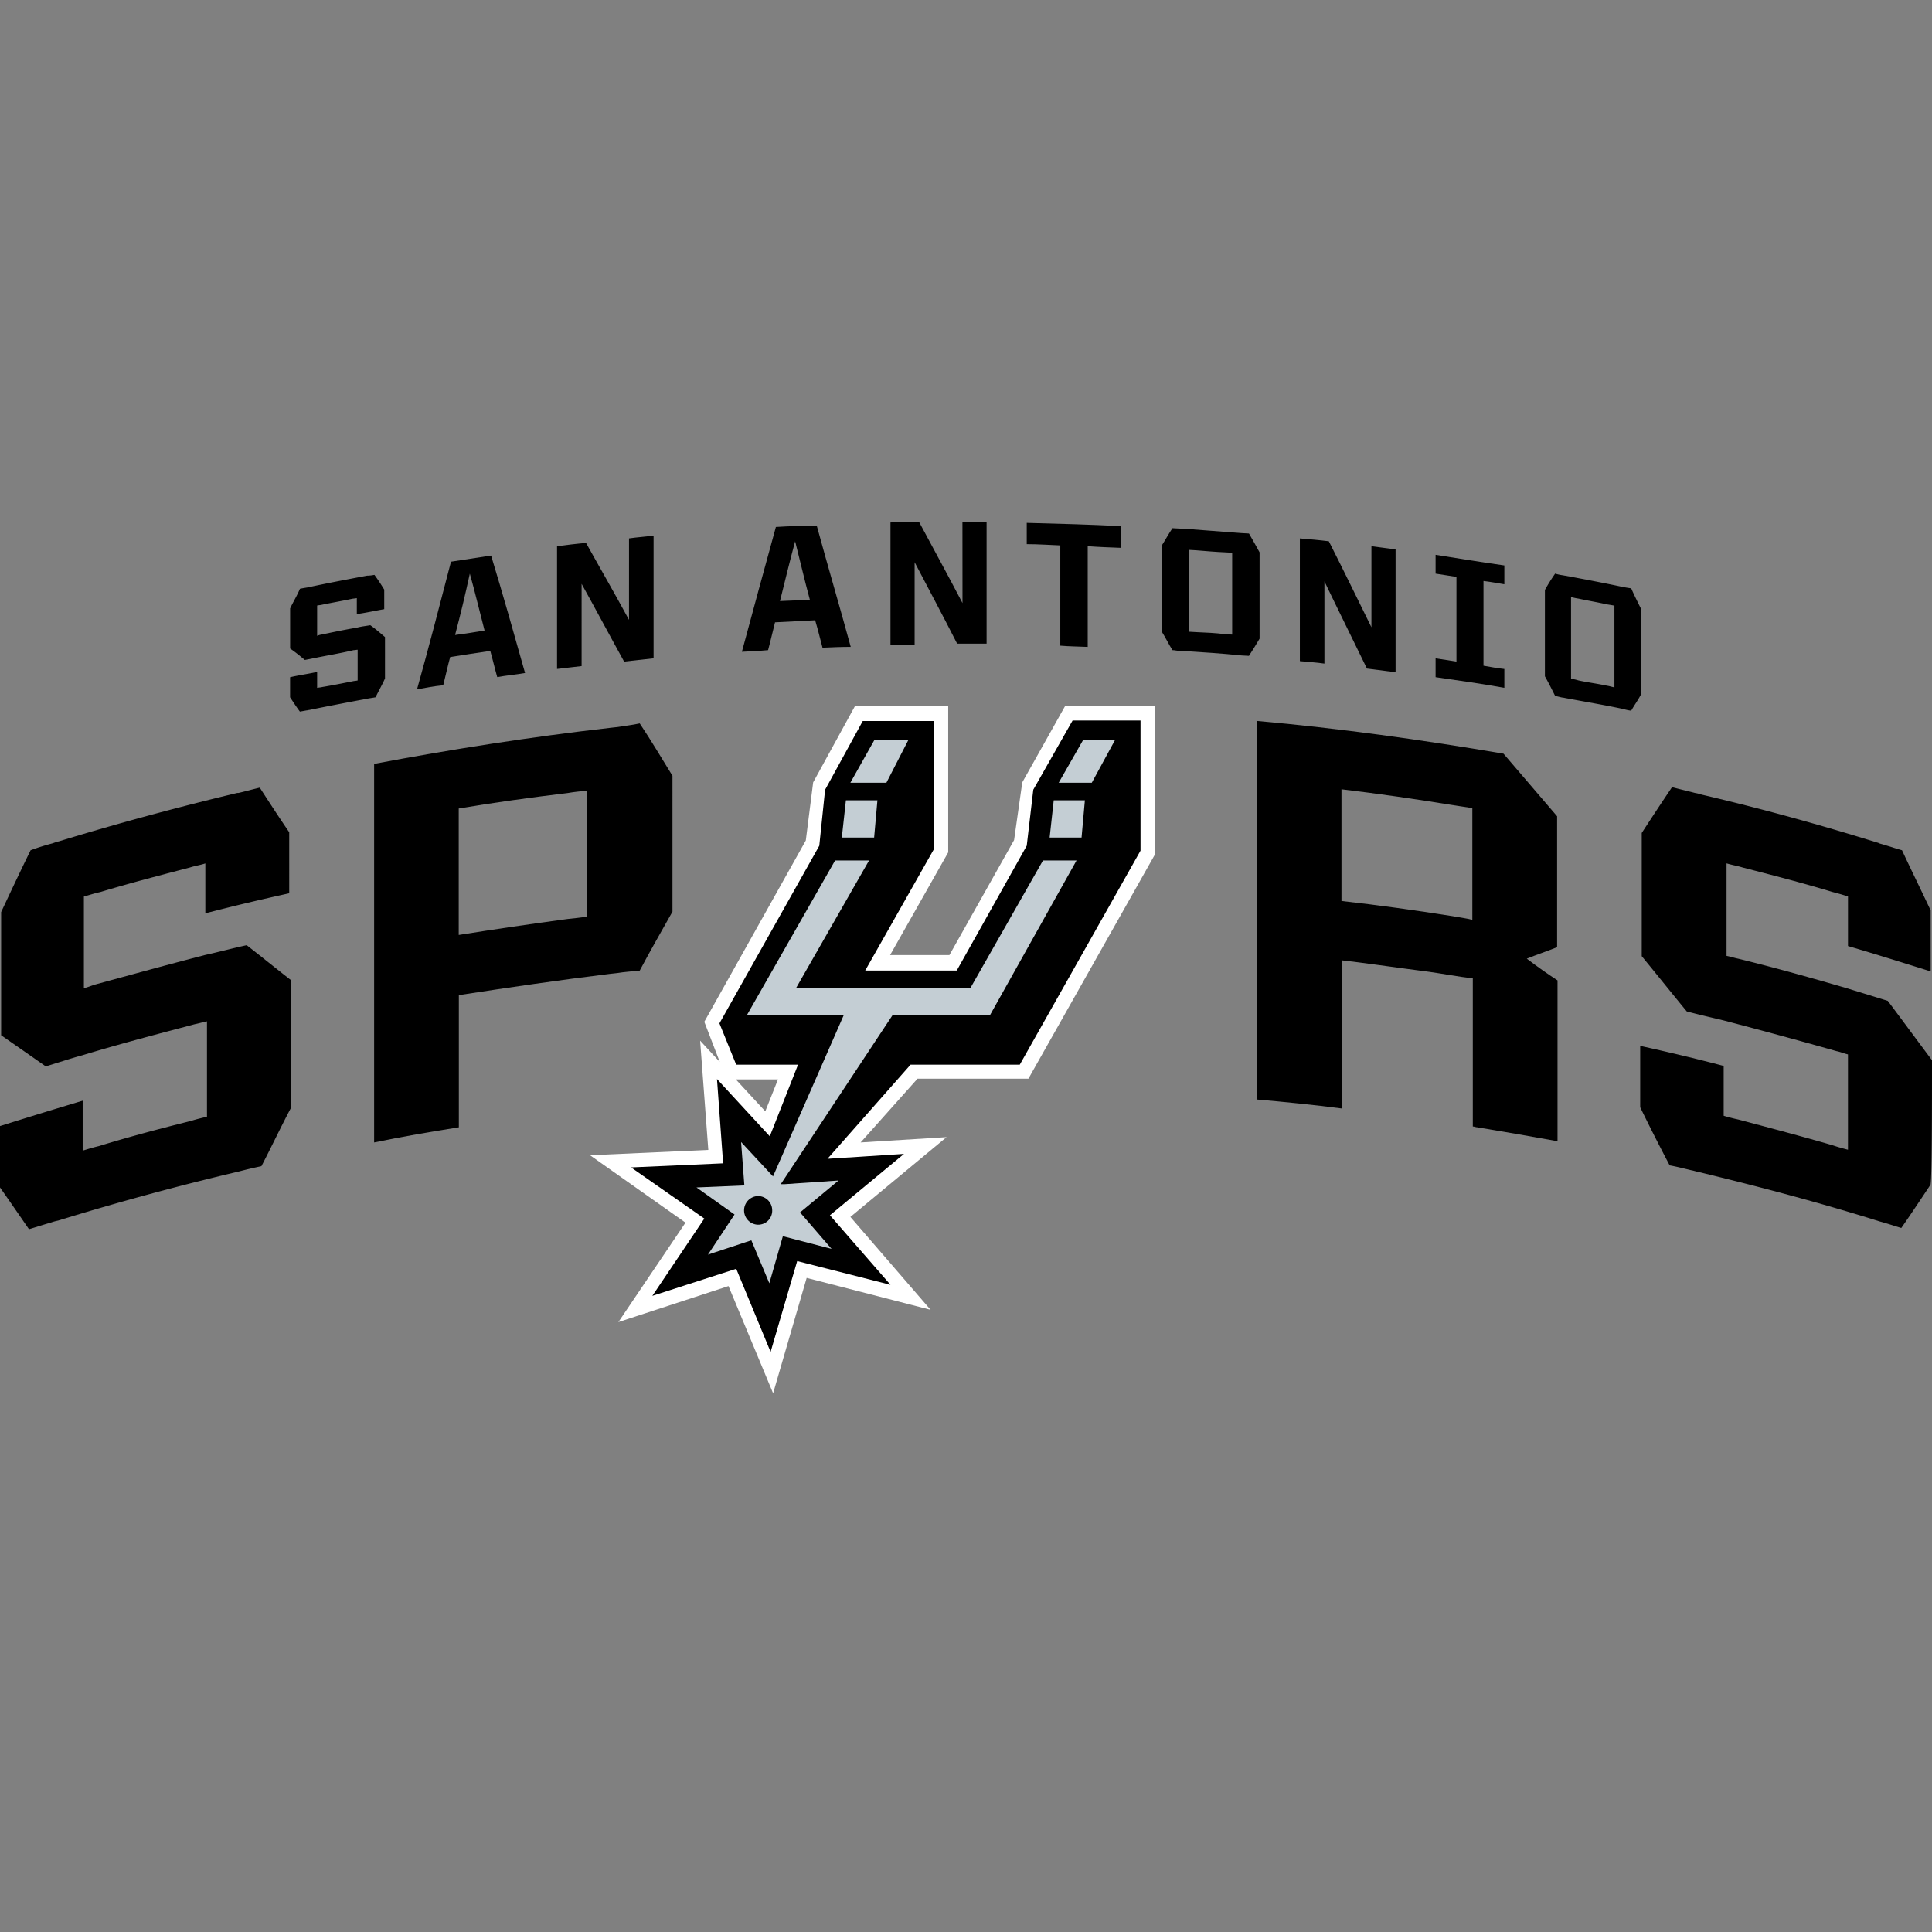 <svg xmlns="http://www.w3.org/2000/svg" width="100" height="100" viewBox="0 0 100 100">
  <rect x="0" y="0" width="100" height="100" fill="#808080" stroke="none"/>
  <g id="Raggruppa_2195" data-name="Raggruppa 2195" transform="translate(184 -2857)">
    <rect id="Rettangolo_781" data-name="Rettangolo 781" width="100" height="100" transform="translate(-184 2857)" fill="#fff" opacity="0"/>
    <g id="Raggruppa_2198" data-name="Raggruppa 2198" transform="translate(-245.221 -1138.623)">
      <path id="Tracciato_1878" data-name="Tracciato 1878" d="M125.257,56.074h2.182l-.657,1.652Zm-2.605,7.414-3.474,5.147,5.7-1.864,2.309,5.55,1.737-5.973L135.339,68l-4.152-4.808,4.978-4.13-4.448.275,2.944-3.3h5.74L146.968,44.4V36.735h-4.66L140.084,40.7l-.424,2.987-3.347,5.952h-3.071l3.008-5.317V36.756h-4.829L129.26,40.7l-.381,3.008-5.253,9.384.8,2.076-1.017-1.1.424,5.656-6.122.275Z" transform="translate(-25.95 3995.419)" fill="#fff"/>
      <path id="Tracciato_1879" data-name="Tracciato 1879" d="M10.612,61.725c-1.885.487-3.813,1.017-5.677,1.525-.212.064-.4.148-.593.191V58.7c.3-.085.551-.169.847-.233,1.546-.466,3.093-.868,4.639-1.271.254-.085.551-.127.8-.212v2.584c1.462-.381,2.9-.72,4.342-1.038V55.371c-.508-.741-1-1.5-1.525-2.309-.36.085-.741.191-1.1.275h-.064c-3.093.741-6.164,1.567-9.214,2.5a3,3,0,0,0-.339.106,11.869,11.869,0,0,0-1.144.36c-.53,1.08-1.038,2.161-1.525,3.2v6.376c.763.53,1.525,1.059,2.309,1.61.635-.191,1.25-.4,1.885-.572,1.949-.593,3.9-1.1,5.825-1.61.212-.042.424-.106.635-.148v4.935c-.254.064-.551.127-.8.212-1.61.4-3.22.826-4.808,1.313-.275.064-.551.148-.826.233V69.266c-1.419.424-2.86.868-4.279,1.313v3.177c.508.72,1,1.44,1.5,2.161.36-.106.741-.233,1.123-.339a2.561,2.561,0,0,1,.381-.106c3.093-.953,6.206-1.8,9.362-2.542.4-.106.763-.191,1.165-.275.53-1.017,1.017-2.055,1.546-3.05V63.039c-.763-.593-1.546-1.229-2.309-1.822C11.989,61.386,11.29,61.577,10.612,61.725Z" transform="translate(61.221 3983.329)"/>
      <path id="Tracciato_1880" data-name="Tracciato 1880" d="M342.291,67.109c-.763-1.017-1.525-2.055-2.288-3.071-.678-.212-1.377-.424-2.055-.635-1.885-.551-3.77-1.08-5.677-1.546-.212-.042-.4-.106-.614-.148V56.92c.275.085.551.127.826.212,1.546.4,3.114.8,4.66,1.271.254.064.551.148.8.233V61.2c1.44.424,2.859.868,4.279,1.313V59.356c-.487-1.038-1-2.076-1.483-3.114-.381-.106-.741-.233-1.123-.339-.021,0-.021,0-.042-.021-3.05-.953-6.121-1.8-9.214-2.521a1.982,1.982,0,0,0-.339-.085c-.4-.106-.784-.191-1.186-.3-.53.784-1.059,1.589-1.568,2.372v6.376c.784.953,1.546,1.906,2.33,2.86.635.169,1.292.318,1.906.466q2.923.763,5.846,1.589c.212.042.4.127.593.169v4.935c-.254-.064-.551-.148-.8-.233-1.61-.466-3.22-.89-4.808-1.313-.275-.064-.551-.127-.826-.212V67.405c-1.44-.381-2.881-.72-4.321-1.038v3.177c.487,1,1,2.012,1.525,3.008.36.064.763.169,1.123.254.127.021.233.064.36.085,3.156.763,6.291,1.589,9.384,2.563.4.106.762.233,1.123.339.508-.72,1.5-2.224,1.5-2.224C342.291,73.654,342.291,69.29,342.291,67.109Z" transform="translate(-181.07 3983.39)"/>
      <path id="Tracciato_1881" data-name="Tracciato 1881" d="M85.649,44.715v5.528c-.36.064-.657.085-1.017.127-1.885.254-3.77.53-5.634.826V44.651c1.885-.318,3.749-.572,5.634-.8.36-.064.657-.085,1.017-.127ZM87.2,40.436c-.148.021-.233.021-.381.042-4.088.466-8.155,1.1-12.2,1.864V61.936c1.44-.3,2.923-.551,4.385-.784V54.31c2.605-.4,5.232-.784,7.816-1.1.148-.021.233-.021.381-.042.381-.064.784-.085,1.165-.127.551-1.038,1.123-2.033,1.695-3.05V42.957c-.551-.89-1.1-1.822-1.695-2.711-.381.085-.784.127-1.165.191Z" transform="translate(5.967 3992.82)"/>
      <path id="Tracciato_1882" data-name="Tracciato 1882" d="M260.822,49.859c-1.906-.3-3.834-.572-5.74-.784V43.293c1.949.233,3.855.508,5.8.826.318.042.657.106.974.148V50.05C261.521,49.965,261.161,49.923,260.822,49.859Zm3.855,2.2c.529-.212,1.038-.381,1.567-.593V44.691c-.932-1.08-1.843-2.161-2.775-3.241-4.236-.72-8.494-1.313-12.773-1.695V59.349c1.462.127,2.944.275,4.406.466V52.147c1.123.127,2.266.3,3.389.445.36.042.763.106,1.123.148.763.106,1.5.254,2.266.339v7.668c.085,0,.148.042.233.042,1.4.233,2.754.466,4.152.72V53.185c-.551-.36-1.059-.72-1.589-1.123Z" transform="translate(-124.427 3993.183)"/>
      <path id="Tracciato_1883" data-name="Tracciato 1883" d="M61.331,13.345c-.635.106-1.229.233-1.843.36a.807.807,0,0,0-.212.064V12.2c.085-.021.191-.021.254-.042.508-.106,1.017-.191,1.525-.3.085-.021.191-.021.275-.042v.826c.466-.064.932-.169,1.419-.254V11.375c-.169-.275-.318-.508-.508-.763a2.088,2.088,0,0,1-.36.042h-.021c-1.017.191-2.012.381-3.008.593a.919.919,0,0,1-.106.021c-.127.021-.254.042-.36.064-.148.36-.339.657-.508,1.017v2.076c.275.191.508.381.763.593l.635-.127c.635-.127,1.271-.233,1.885-.381.085,0,.148-.021.212-.021v1.589c-.064.021-.169.021-.254.042-.53.106-1.059.212-1.589.3-.064.021-.169.021-.254.042v-.826c-.466.106-.953.169-1.4.275v1.038c.169.254.318.487.508.741.127-.021.233-.042.36-.064.064,0,.085-.021.127-.021,1.038-.212,2.033-.4,3.05-.593.127-.021.275-.042.381-.064.148-.318.339-.635.487-.974V13.832c-.254-.212-.487-.424-.763-.614C61.8,13.26,61.564,13.281,61.331,13.345Z" transform="translate(18.36 4014.765)"/>
      <path id="Tracciato_1884" data-name="Tracciato 1884" d="M85.155,10.885q.413-1.557.763-3.177c.275.974.508,1.97.763,2.944C86.193,10.737,85.663,10.821,85.155,10.885Zm-.212-3.792C84.371,9.3,83.8,11.5,83.185,13.7c.445-.085.89-.169,1.356-.212.127-.508.233-1,.36-1.462.678-.106,1.356-.212,2.076-.318.127.445.233.911.36,1.356.466-.085.974-.127,1.44-.212-.572-2.033-1.144-4.067-1.758-6.079-.7.106-1.377.212-2.076.318Z" transform="translate(-0.379 4017.605)"/>
      <path id="Tracciato_1885" data-name="Tracciato 1885" d="M114.832,7.139c-.72-1.334-1.483-2.648-2.224-3.982-.487.042-1,.106-1.5.169V9.681c.424-.042.847-.106,1.271-.148V5.275c.741,1.334,1.462,2.69,2.2,4.025.508-.064,1-.106,1.525-.169V2.775c-.424.064-.847.085-1.271.148Z" transform="translate(-21.054 4020.567)"/>
      <path id="Tracciato_1886" data-name="Tracciato 1886" d="M149.972,4.714c.254-1.017.508-2.076.784-3.093.254,1,.487,2.012.763,3.029ZM149.76.88C149.167,3.04,148.574,5.2,148,7.34c.445-.021.89-.042,1.356-.085.127-.466.233-.953.36-1.44.7-.042,1.4-.064,2.076-.106.148.487.254.953.381,1.419.487-.021.974-.042,1.461-.042-.572-2.1-1.186-4.173-1.758-6.27-.741,0-1.44.021-2.118.064Z" transform="translate(-48.379 4022.019)"/>
      <path id="Tracciato_1887" data-name="Tracciato 1887" d="M181.363,4.215c-.741-1.419-1.5-2.8-2.245-4.194-.487,0-1,.021-1.483.021V6.4c.424,0,.826-.021,1.25-.021V2.1c.741,1.419,1.483,2.8,2.2,4.215h1.525V0h-1.25Z" transform="translate(-70.323 4022.623)"/>
      <path id="Tracciato_1888" data-name="Tracciato 1888" d="M204.819,1.346c.593,0,1.165.042,1.737.064V6.6c.466.042.953.042,1.419.064V1.452c.572.042,1.165.064,1.737.085V.414C208.081.33,206.45.287,204.819.245Z" transform="translate(-90.454 4022.442)"/>
      <path id="Tracciato_1889" data-name="Tracciato 1889" d="M263,7.986c-.741-1.5-1.461-2.987-2.224-4.491-.508-.064-1-.106-1.5-.148V9.7c.424.042.847.064,1.271.127V5.571c.72,1.5,1.462,2.987,2.2,4.512l1.483.191V3.919c-.4-.064-.826-.106-1.25-.169V7.986Z" transform="translate(-130.774 4020.144)"/>
      <path id="Tracciato_1890" data-name="Tracciato 1890" d="M286.371,7.587c.381.064.72.106,1.08.169v4.385c-.36-.064-.7-.106-1.08-.169v.974c1.186.169,2.372.339,3.559.551v-.974c-.381-.042-.72-.106-1.08-.169V7.968c.36.042.7.106,1.08.169V7.163c-1.186-.169-2.372-.36-3.559-.551Z" transform="translate(-150.844 4017.727)"/>
      <path id="Tracciato_1891" data-name="Tracciato 1891" d="M235.4,2.958V6.813c-.127,0-.233-.021-.36-.021-.508-.064-1-.085-1.5-.106-.127,0-.233-.021-.36-.021V2.429c.127,0,.233.021.36.021.508.042,1,.085,1.5.106.127,0,.233.021.36.021Zm.868-1.377c-.127,0-.254-.021-.381-.021-1.038-.085-2.033-.148-3.05-.233h-.127c-.148,0-.275-.021-.4-.021-.191.275-.36.593-.551.89V6.665c.191.3.36.657.551.953.127,0,.254.042.4.042h.127c1.017.064,2.012.127,3.05.233.127,0,.254.021.381.021.191-.3.381-.593.551-.89V2.556C236.651,2.238,236.461,1.92,236.27,1.581Z" transform="translate(-110.402 4021.656)"/>
      <path id="Tracciato_1892" data-name="Tracciato 1892" d="M311.768,12.4v3.855c-.127-.021-.233-.064-.381-.085-.487-.106-1-.169-1.483-.275a2.465,2.465,0,0,0-.381-.085V11.575a2.464,2.464,0,0,0,.381.085c.487.106,1,.191,1.483.3.148.021.254.042.381.064Zm1.377-.212c-.17-.339-.36-.72-.508-1.059-.148-.021-.275-.042-.4-.064-1-.212-1.991-.4-3.029-.593-.042,0-.085-.021-.127-.021a2.459,2.459,0,0,1-.381-.085,9.3,9.3,0,0,0-.53.847v4.469c.191.339.36.678.53,1.017.127.021.254.064.381.085a.753.753,0,0,1,.127.021c1.017.191,2.033.36,3.029.572a2.249,2.249,0,0,0,.4.085c.169-.3.36-.551.508-.847Z" transform="translate(-166.985 4014.946)"/>
      <path id="Tracciato_1893" data-name="Tracciato 1893" d="M135.623,46.156l-5.168,9.193.868,2.139h3.2l-1.462,3.707-2.733-2.966.318,4.364-4.766.212,3.792,2.648-2.69,4,4.342-1.4,1.779,4.3,1.377-4.7,4.829,1.229-3.135-3.6,3.834-3.177-3.961.254,4.3-4.872H146L152.25,46.41V39.674h-3.516l-2.034,3.58-.339,2.9-3.622,6.46H138l3.538-6.249V39.7h-3.665l-1.949,3.558Z" transform="translate(-31.996 3993.243)"/>
      <path id="Tracciato_1894" data-name="Tracciato 1894" d="M214.11,43.511h-1.652l-1.271,2.224H212.9Z" transform="translate(-95.168 3990.402)" fill="#c4ced4"/>
      <path id="Tracciato_1895" data-name="Tracciato 1895" d="M172.643,43.511h-1.758l-1.25,2.224H171.5Z" transform="translate(-64.399 3990.402)" fill="#c4ced4"/>
      <path id="Tracciato_1896" data-name="Tracciato 1896" d="M146.588,75.536,142.9,83.945l-1.652-1.779.169,2.245-2.478.106,1.97,1.4-1.377,2.076,2.246-.741.932,2.224.7-2.436,2.521.656L144.3,85.809l1.991-1.652-2.8.191H143.3l5.8-8.769h5.041l4.469-7.986h-1.737l-3.749,6.588h-9.023l3.77-6.588h-1.758l-4.554,7.986h5.02Z" transform="translate(-41.668 3972.569)" fill="#c4ced4"/>
      <path id="Tracciato_1897" data-name="Tracciato 1897" d="M169.764,55.593h-1.631l-.212,1.927h1.673Z" transform="translate(-63.128 3981.455)" fill="#c4ced4"/>
      <path id="Tracciato_1898" data-name="Tracciato 1898" d="M211.212,55.593H209.6l-.212,1.927h1.652Z" transform="translate(-93.838 3981.455)" fill="#c4ced4"/>
      <path id="Tracciato_1899" data-name="Tracciato 1899" d="M149.13,136.015a.724.724,0,0,0,.741-.706c0-.012,0-.024,0-.035a.737.737,0,0,0-.732-.741h-.009a.742.742,0,0,0,0,1.483Z" transform="translate(-48.681 3922.998)"/>
    </g>
  </g>
</svg>
